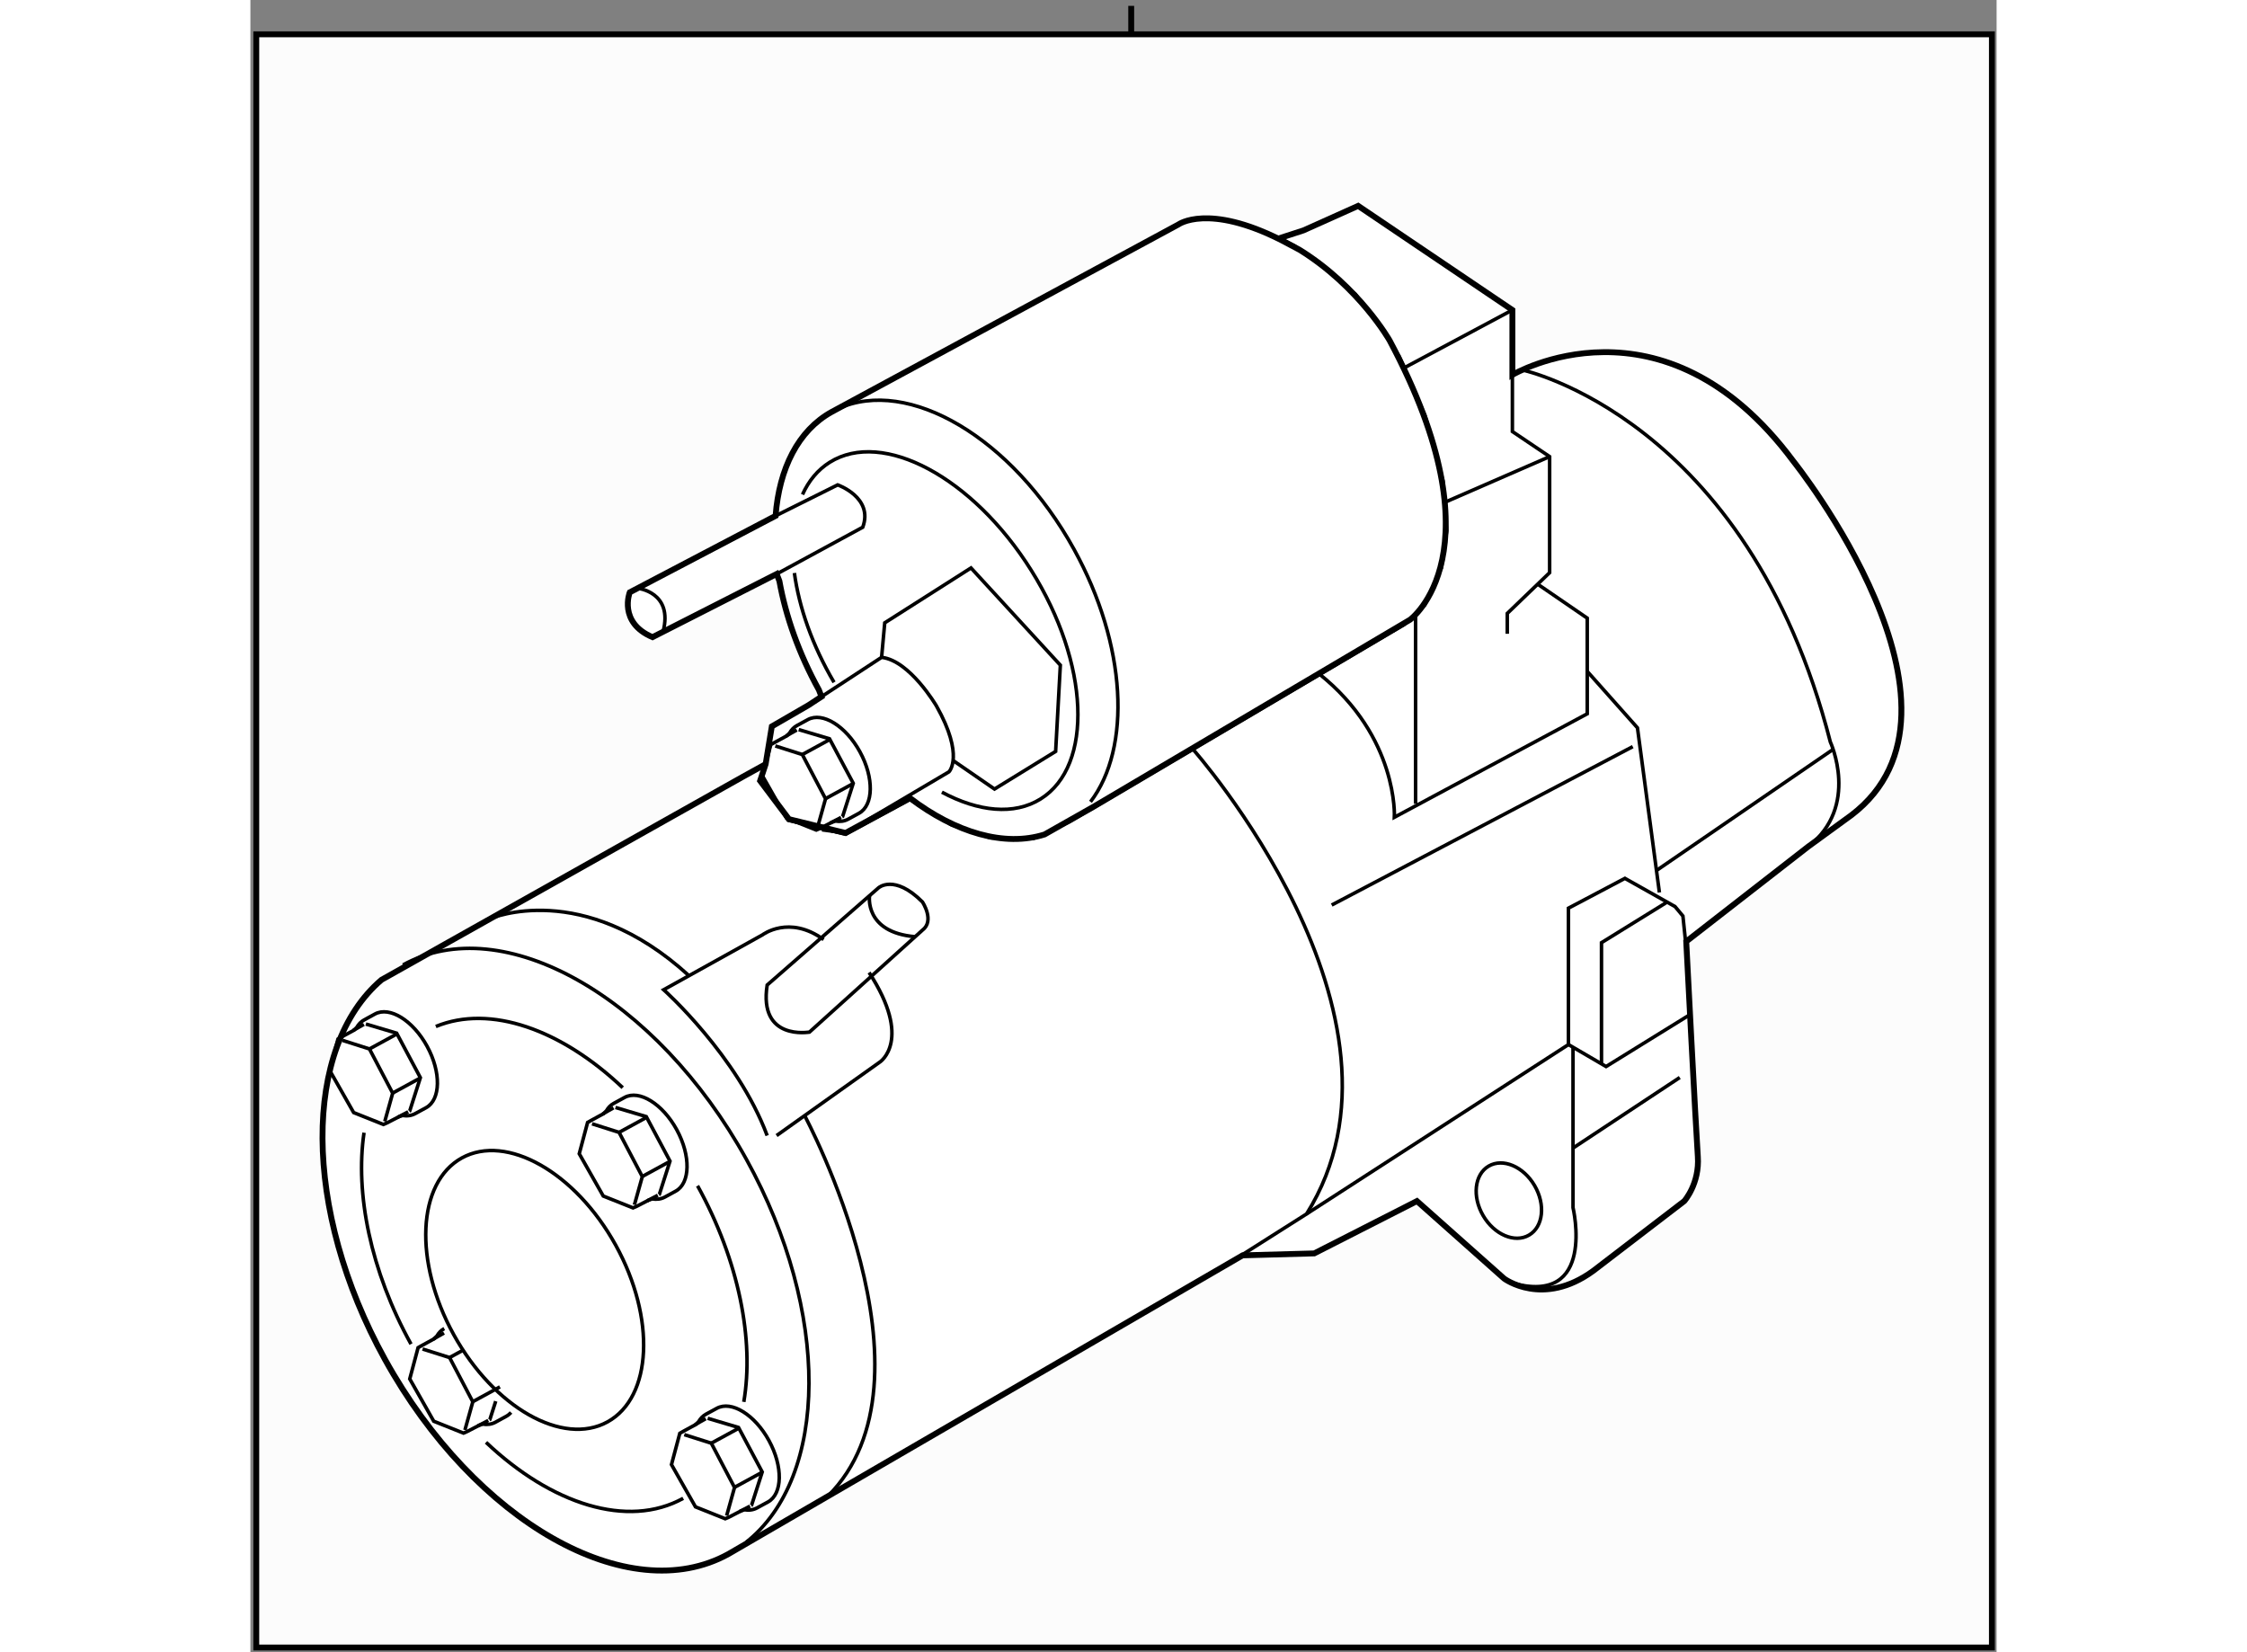 <?xml version="1.0" encoding="utf-8"?>
<!-- Generator: Adobe Illustrator 15.1.0, SVG Export Plug-In . SVG Version: 6.00 Build 0)  -->
<!DOCTYPE svg PUBLIC "-//W3C//DTD SVG 1.1//EN" "http://www.w3.org/Graphics/SVG/1.1/DTD/svg11.dtd">
<svg version="1.1" xmlns="http://www.w3.org/2000/svg" xmlns:xlink="http://www.w3.org/1999/xlink" x="0px" y="0px" width="244.8px"
	 height="180px" viewBox="36.208 23 148.651 140.65" enable-background="new 0 0 244.8 180" xml:space="preserve">
	
<rect x="36.208" y="23" width="148.651" height="140.65" fill="#808080" stroke="none"/>
	
<g><rect x="36.708" y="25.921" fill="#FCFCFC" stroke="#000000" stroke-width="0.5" width="147.751" height="137.329"></rect><line fill="none" stroke="#000000" stroke-width="0.5" x1="111.19" y1="25.921" x2="111.19" y2="23.5"></line></g><g><path fill="#FFFFFF" stroke="#000000" stroke-width="0.5" d="M125.854,42.613l4.656-2.088l13.129,8.865v5.521
			c0,0,12.802-7.609,23.927,7.362c0,0,16.833,21.042,4.937,30.117l-3.676,2.676l-10.389,8.082c0,0,0.825,15.997,0.988,18.307
			c0.162,2.31-1.154,3.792-1.154,3.792l-7.749,5.938c-4.288,3.135-7.586,0.659-7.586,0.659l-7.423-6.597l-8.742,4.453l-6.099,0.166
			L76.9,155.291c-8.503,4.696-21.594-2.729-29.242-16.577c-7.055-12.777-7.014-26.564-0.288-32.305l30.751-17.282l1.947-1.076
			l-0.101,1.295l2.085,3.387l4.815,1.176l5.488-2.969l3.55,2.175l3.315,1.11l3.62,0.049l3.063-1.418l28.446-16.758l1.745-1.647
			l1.412-3.157l0.447-3.125l-0.314-4.2l-1.521-5.536l-2.208-5.052l-3.696-5.254l-5.186-4.119l-1.328-0.696L125.854,42.613z"></path><path fill="none" stroke="#000000" stroke-width="0.3" d="M78.263,151.526c0.391,0.063,0.762,0.013,1.081-0.164l0.92-0.501
			c1.251-0.683,1.292-3.021,0.089-5.226c-1.2-2.202-3.19-3.431-4.441-2.748l-0.923,0.501c-0.26,0.146-0.468,0.359-0.625,0.631
			l-0.241,0.247l-1.007,0.549l-0.353,0.2l-0.71,2.663l2.043,3.597l2.534,1.013l0.306-0.132l1.041-0.538L78.263,151.526z"></path><line fill="none" stroke="#000000" stroke-width="0.3" x1="74.055" y1="144.288" x2="74.971" y2="143.769"></line><line fill="none" stroke="#000000" stroke-width="0.3" x1="77.854" y1="151.676" x2="78.741" y2="151.215"></line><polyline fill="none" stroke="#000000" stroke-width="0.3" points="73.145,145.129 75.443,145.857 77.421,149.625 76.75,152.027 
					"></polyline><polyline fill="none" stroke="#000000" stroke-width="0.3" points="78.834,151.148 78.876,151.125 79.779,148.307 77.759,144.518 
			75.138,143.739 		"></polyline><line fill="none" stroke="#000000" stroke-width="0.3" x1="77.742" y1="144.604" x2="75.443" y2="145.857"></line><line fill="none" stroke="#000000" stroke-width="0.3" x1="79.729" y1="148.354" x2="77.43" y2="149.609"></line><path fill="none" stroke="#000000" stroke-width="0.3" d="M74.831,143.476"></path><path fill="none" stroke="#000000" stroke-width="0.3" d="M79.184,151.452"></path><path fill="none" stroke="#000000" stroke-width="0.3" d="M49.162,117.961c0.39,0.063,0.76,0.013,1.081-0.164l0.92-0.501
			c1.25-0.683,1.291-3.021,0.088-5.226c-1.2-2.199-3.19-3.431-4.441-2.748l-0.922,0.504c-0.261,0.143-0.469,0.358-0.626,0.63
			l-0.241,0.245l-1.007,0.549l-0.352,0.2l-0.71,2.663l2.045,3.597l2.534,1.013l0.305-0.132l1.041-0.538L49.162,117.961z"></path><line fill="none" stroke="#000000" stroke-width="0.3" x1="44.953" y1="110.723" x2="45.869" y2="110.203"></line><line fill="none" stroke="#000000" stroke-width="0.3" x1="48.752" y1="118.11" x2="49.639" y2="117.649"></line><polyline fill="none" stroke="#000000" stroke-width="0.3" points="44.043,111.563 46.342,112.294 48.32,116.06 47.648,118.462 		
			"></polyline><polyline fill="none" stroke="#000000" stroke-width="0.3" points="49.732,117.583 49.775,117.56 50.677,114.741 48.657,110.952 
			46.036,110.174 		"></polyline><line fill="none" stroke="#000000" stroke-width="0.3" x1="48.641" y1="111.039" x2="46.342" y2="112.294"></line><line fill="none" stroke="#000000" stroke-width="0.3" x1="50.626" y1="114.791" x2="48.328" y2="116.046"></line><path fill="none" stroke="#000000" stroke-width="0.3" d="M45.729,109.913"></path><path fill="none" stroke="#000000" stroke-width="0.3" d="M50.082,117.887"></path><path fill="none" stroke="#000000" stroke-width="0.3" d="M52.709,136.099c-0.26,0.143-0.468,0.358-0.625,0.63l-0.243,0.245
			l-1.006,0.552l-0.352,0.197l-0.71,2.663l2.043,3.6l2.534,1.012l0.305-0.132l1.042-0.54l0.286-0.09
			c0.391,0.061,0.762,0.011,1.081-0.163l0.92-0.504c0.157-0.084,0.294-0.195,0.413-0.327"></path><line fill="none" stroke="#000000" stroke-width="0.3" x1="51.773" y1="136.998" x2="52.69" y2="136.476"></line><line fill="none" stroke="#000000" stroke-width="0.3" x1="55.574" y1="144.386" x2="56.459" y2="143.922"></line><polyline fill="none" stroke="#000000" stroke-width="0.3" points="50.865,137.839 53.163,138.566 55.141,142.332 54.469,144.736 
					"></polyline><polyline fill="none" stroke="#000000" stroke-width="0.3" points="56.554,143.858 56.595,143.835 57.092,142.281 		"></polyline><line fill="none" stroke="#000000" stroke-width="0.3" x1="54.312" y1="137.938" x2="53.163" y2="138.566"></line><line fill="none" stroke="#000000" stroke-width="0.3" x1="57.448" y1="141.063" x2="55.15" y2="142.318"></line><path fill="none" stroke="#000000" stroke-width="0.3" d="M52.55,136.186"></path><path fill="none" stroke="#000000" stroke-width="0.3" d="M56.903,144.159"></path><path fill="none" stroke="#000000" stroke-width="0.3" d="M70.412,125.063c0.391,0.063,0.761,0.014,1.081-0.16l0.921-0.504
			c1.25-0.683,1.291-3.021,0.089-5.226c-1.201-2.199-3.191-3.434-4.443-2.748l-0.922,0.504c-0.262,0.14-0.469,0.358-0.626,0.63
			l-0.241,0.245l-1.007,0.549l-0.352,0.2l-0.71,2.663l2.044,3.6l2.534,1.01l0.305-0.132l1.042-0.538L70.412,125.063z"></path><line fill="none" stroke="#000000" stroke-width="0.3" x1="66.203" y1="117.826" x2="67.119" y2="117.307"></line><line fill="none" stroke="#000000" stroke-width="0.3" x1="70.002" y1="125.217" x2="70.889" y2="124.753"></line><polyline fill="none" stroke="#000000" stroke-width="0.3" points="65.293,118.667 67.592,119.397 69.57,123.163 68.898,125.564 
					"></polyline><polyline fill="none" stroke="#000000" stroke-width="0.3" points="70.982,124.687 71.025,124.666 71.928,121.845 69.907,118.056 
			67.286,117.277 		"></polyline><line fill="none" stroke="#000000" stroke-width="0.3" x1="69.89" y1="118.143" x2="67.592" y2="119.397"></line><line fill="none" stroke="#000000" stroke-width="0.3" x1="71.876" y1="121.892" x2="69.579" y2="123.146"></line><path fill="none" stroke="#000000" stroke-width="0.3" d="M66.979,117.017"></path><path fill="none" stroke="#000000" stroke-width="0.3" d="M71.332,124.99"></path><path fill="none" stroke="#000000" stroke-width="0.3" d="M49.202,105.141c8.5-4.696,21.595,2.727,29.242,16.574
			c7.171,12.983,7.012,27.006-0.041,32.58"></path><path fill="none" stroke="#000000" stroke-width="0.3" d="M67.305,128.998c3.424,6.207,3.117,12.94-0.693,15.042
			c-3.808,2.104-9.671-1.221-13.097-7.425c-3.426-6.207-3.117-12.938,0.691-15.04C58.014,119.472,63.879,122.796,67.305,128.998z"></path><path fill="none" stroke="#000000" stroke-width="0.3" d="M49.88,137.42c-3.456-6.26-4.762-12.823-3.999-17.996"></path><path fill="none" stroke="#000000" stroke-width="0.3" d="M73.05,150.551c-4.72,2.607-11.226,0.501-16.783-4.768"></path><path fill="none" stroke="#000000" stroke-width="0.3" d="M74.274,123.943c3.545,6.423,4.829,13.165,3.936,18.398"></path><path fill="none" stroke="#000000" stroke-width="0.3" d="M51.994,110.383c4.632-1.906,10.689,0.258,15.907,5.21"></path><path fill="none" stroke="#000000" stroke-width="0.3" d="M92.356,90.939"></path><path fill="none" stroke="#000000" stroke-width="0.3" d="M143.47,48.256"></path><line fill="none" stroke="#000000" stroke-width="0.3" x1="143.639" y1="49.39" x2="134.375" y2="54.341"></line><polyline fill="none" stroke="#000000" stroke-width="0.3" points="143.639,54.911 143.639,59.735 146.809,61.871 146.809,71.748 
			143.204,75.22 143.204,76.954 		"></polyline><path fill="none" stroke="#000000" stroke-width="0.3" d="M145.792,72.729l4.22,2.893v8.142l-16.419,8.809
			c0,0,0.354-6.839-6.431-12.229"></path><line fill="none" stroke="#000000" stroke-width="0.3" x1="135.397" y1="75.315" x2="135.397" y2="91.424"></line><line fill="none" stroke="#000000" stroke-width="0.3" x1="146.809" y1="61.871" x2="137.879" y2="65.763"></line><path fill="none" stroke="#000000" stroke-width="0.3" d="M80.199,119.669c-2.539-6.808-8.81-12.413-8.81-12.413l8.411-4.673
			c0,0,2.269-1.734,5.205,0.401"></path><path fill="none" stroke="#000000" stroke-width="0.3" d="M81.001,119.669"></path><path fill="none" stroke="#000000" stroke-width="0.3" d="M80.199,120.202"></path><path fill="none" stroke="#000000" stroke-width="0.3" d="M81.001,119.669l8.81-6.272c0,0,2.801-1.869-0.936-7.609"></path><path fill="none" stroke="#000000" stroke-width="0.3" d="M80.199,106.854l9.478-8.275c0,0,1.336-1.202,3.739,1.201
			c0,0,1.068,1.601,0,2.402l-9.612,8.675C83.804,110.857,79.455,111.635,80.199,106.854z"></path><path fill="none" stroke="#000000" stroke-width="0.3" d="M88.914,99.245c0,0-0.475,3.122,3.882,3.496"></path><path fill="none" stroke="#000000" stroke-width="0.3" d="M56.655,101.191c0,0,7.829-3.404,16.888,4.867"></path><path fill="none" stroke="#000000" stroke-width="0.3" d="M83.389,117.969c0,0,12.032,22.428,1.953,32.421"></path><path fill="none" stroke="#000000" stroke-width="0.3" d="M116.386,86.712c0,0,20.28,22.809,9.733,39.628l-6.772,4.295"></path><polyline fill="none" stroke="#000000" stroke-width="0.3" points="150.012,80.154 154.286,84.959 156.154,98.974 		"></polyline><line fill="none" stroke="#000000" stroke-width="0.3" x1="128.257" y1="100.044" x2="153.885" y2="86.559"></line><path fill="none" stroke="#000000" stroke-width="0.3" d="M144.472,54.492c0,0,19.157,4.039,26.233,31.669
			c0,0,2.535,5.475-1.879,8.904"></path><line fill="none" stroke="#000000" stroke-width="0.3" x1="170.943" y1="86.791" x2="155.905" y2="97.104"></line><polyline fill="none" stroke="#000000" stroke-width="0.3" points="126.119,126.34 148.411,111.923 151.615,113.792 
			158.762,109.37 		"></polyline><polyline fill="none" stroke="#000000" stroke-width="0.3" points="148.411,111.923 148.411,100.311 153.218,97.773 
			157.487,100.176 158.155,100.978 158.49,104.191 		"></polyline><polyline fill="none" stroke="#000000" stroke-width="0.3" points="151.224,113.565 151.224,103.248 156.808,99.794 		"></polyline><path fill="none" stroke="#000000" stroke-width="0.3" d="M148.8,112.149v13.655c0,0,2.011,8.422-5.196,6.415"></path><line fill="none" stroke="#000000" stroke-width="0.3" x1="148.8" y1="120.734" x2="157.888" y2="114.726"></line><path fill="none" stroke="#000000" stroke-width="0.3" d="M145.528,123.925c0.947,1.621,0.739,3.51-0.471,4.216
			c-1.211,0.71-2.959-0.034-3.906-1.655c-0.951-1.622-0.74-3.51,0.468-4.217C142.831,121.56,144.579,122.303,145.528,123.925z"></path></g>



	
<g><path fill="#FFFFFF" stroke="#000000" stroke-width="0.5" d="M92.356,90.939c3.875,2.945,8.046,4.177,11.458,3.097l4.134-2.34
			l26.98-15.942c0,0,7.876-5.74-1.735-23.76c0,0-2.586-4.58-7.665-7.724l-1.544-0.819c-6.274-3.179-8.783-1.337-8.783-1.337
			L85.695,58.064c-2.864,1.582-4.47,4.826-4.779,8.85l-12.415,6.512c0,0-1.002,2.564,1.938,3.814l10.57-5.379l0.231,0.6
			c0.541,3.005,1.659,6.184,3.368,9.279l0.216,0.566l-1.097,0.719l-3.131,1.813l-0.527,3.213l-0.47,1.418l2.455,3.264l4.815,1.176
			L92.356,90.939z"></path><path fill="none" stroke="#000000" stroke-width="0.3" d="M86.011,92.898c0.39,0.063,0.761,0.014,1.081-0.162l0.921-0.502
			c1.25-0.684,1.291-3.022,0.088-5.225c-1.2-2.201-3.191-3.434-4.442-2.748l-0.921,0.502c-0.262,0.143-0.469,0.357-0.626,0.629
			l-0.241,0.247l-1.007,0.549l-0.352,0.199l-0.71,2.663l2.044,3.599l2.534,1.011l0.305-0.132l1.041-0.537L86.011,92.898z"></path><line fill="none" stroke="#000000" stroke-width="0.3" x1="81.802" y1="85.66" x2="82.718" y2="85.141"></line><line fill="none" stroke="#000000" stroke-width="0.3" x1="85.602" y1="93.05" x2="86.489" y2="92.587"></line><polyline fill="none" stroke="#000000" stroke-width="0.3" points="80.893,86.502 83.191,87.232 85.169,90.998 84.497,93.399 		
			"></polyline><polyline fill="none" stroke="#000000" stroke-width="0.3" points="86.582,92.521 86.625,92.498 87.527,89.678 85.506,85.89 
			82.886,85.111 		"></polyline><line fill="none" stroke="#000000" stroke-width="0.3" x1="85.489" y1="85.977" x2="83.191" y2="87.232"></line><line fill="none" stroke="#000000" stroke-width="0.3" x1="87.476" y1="89.727" x2="85.177" y2="90.982"></line><path fill="none" stroke="#000000" stroke-width="0.3" d="M82.578,84.851"></path><path fill="none" stroke="#000000" stroke-width="0.3" d="M86.931,92.824"></path><path fill="none" stroke="#000000" stroke-width="0.3" d="M69.167,73.076c0,0,3.066,0.311,2.169,3.706"></path><path fill="none" stroke="#000000" stroke-width="0.3" d="M81.009,71.861l7.328-3.979c0.935-2.536-2.136-3.605-2.136-3.605
			l-5.286,2.637"></path><path fill="none" stroke="#000000" stroke-width="0.3" d="M107.723,91.258c3.501-4.58,3.105-13.334-1.407-21.506
			c-5.234-9.482-14.095-14.694-20.092-11.955"></path><path fill="none" stroke="#000000" stroke-width="0.3" d="M84.866,93.641l2.001,0.268l8.81-5.205c0,0,1.336-1.338-1.067-5.607
			c0,0-2.268-3.871-4.67-4.138l-6.213,4.067"></path><path fill="none" stroke="#000000" stroke-width="0.3" d="M85.891,81.086c-1.851-3.147-2.981-6.389-3.374-9.308"></path><path fill="none" stroke="#000000" stroke-width="0.3" d="M83.208,65.096c0.526-1.162,1.298-2.102,2.317-2.742
			c4.521-2.831,12.201,1.289,17.16,9.205c4.959,7.908,5.318,16.619,0.8,19.449c-2.258,1.415-5.306,1.092-8.411-0.572"></path><polyline fill="none" stroke="#000000" stroke-width="0.3" points="89.94,78.958 90.208,76.021 97.55,71.348 105.157,79.624 
			104.756,86.967 99.552,90.17 96.025,87.74 		"></polyline></g>


</svg>
